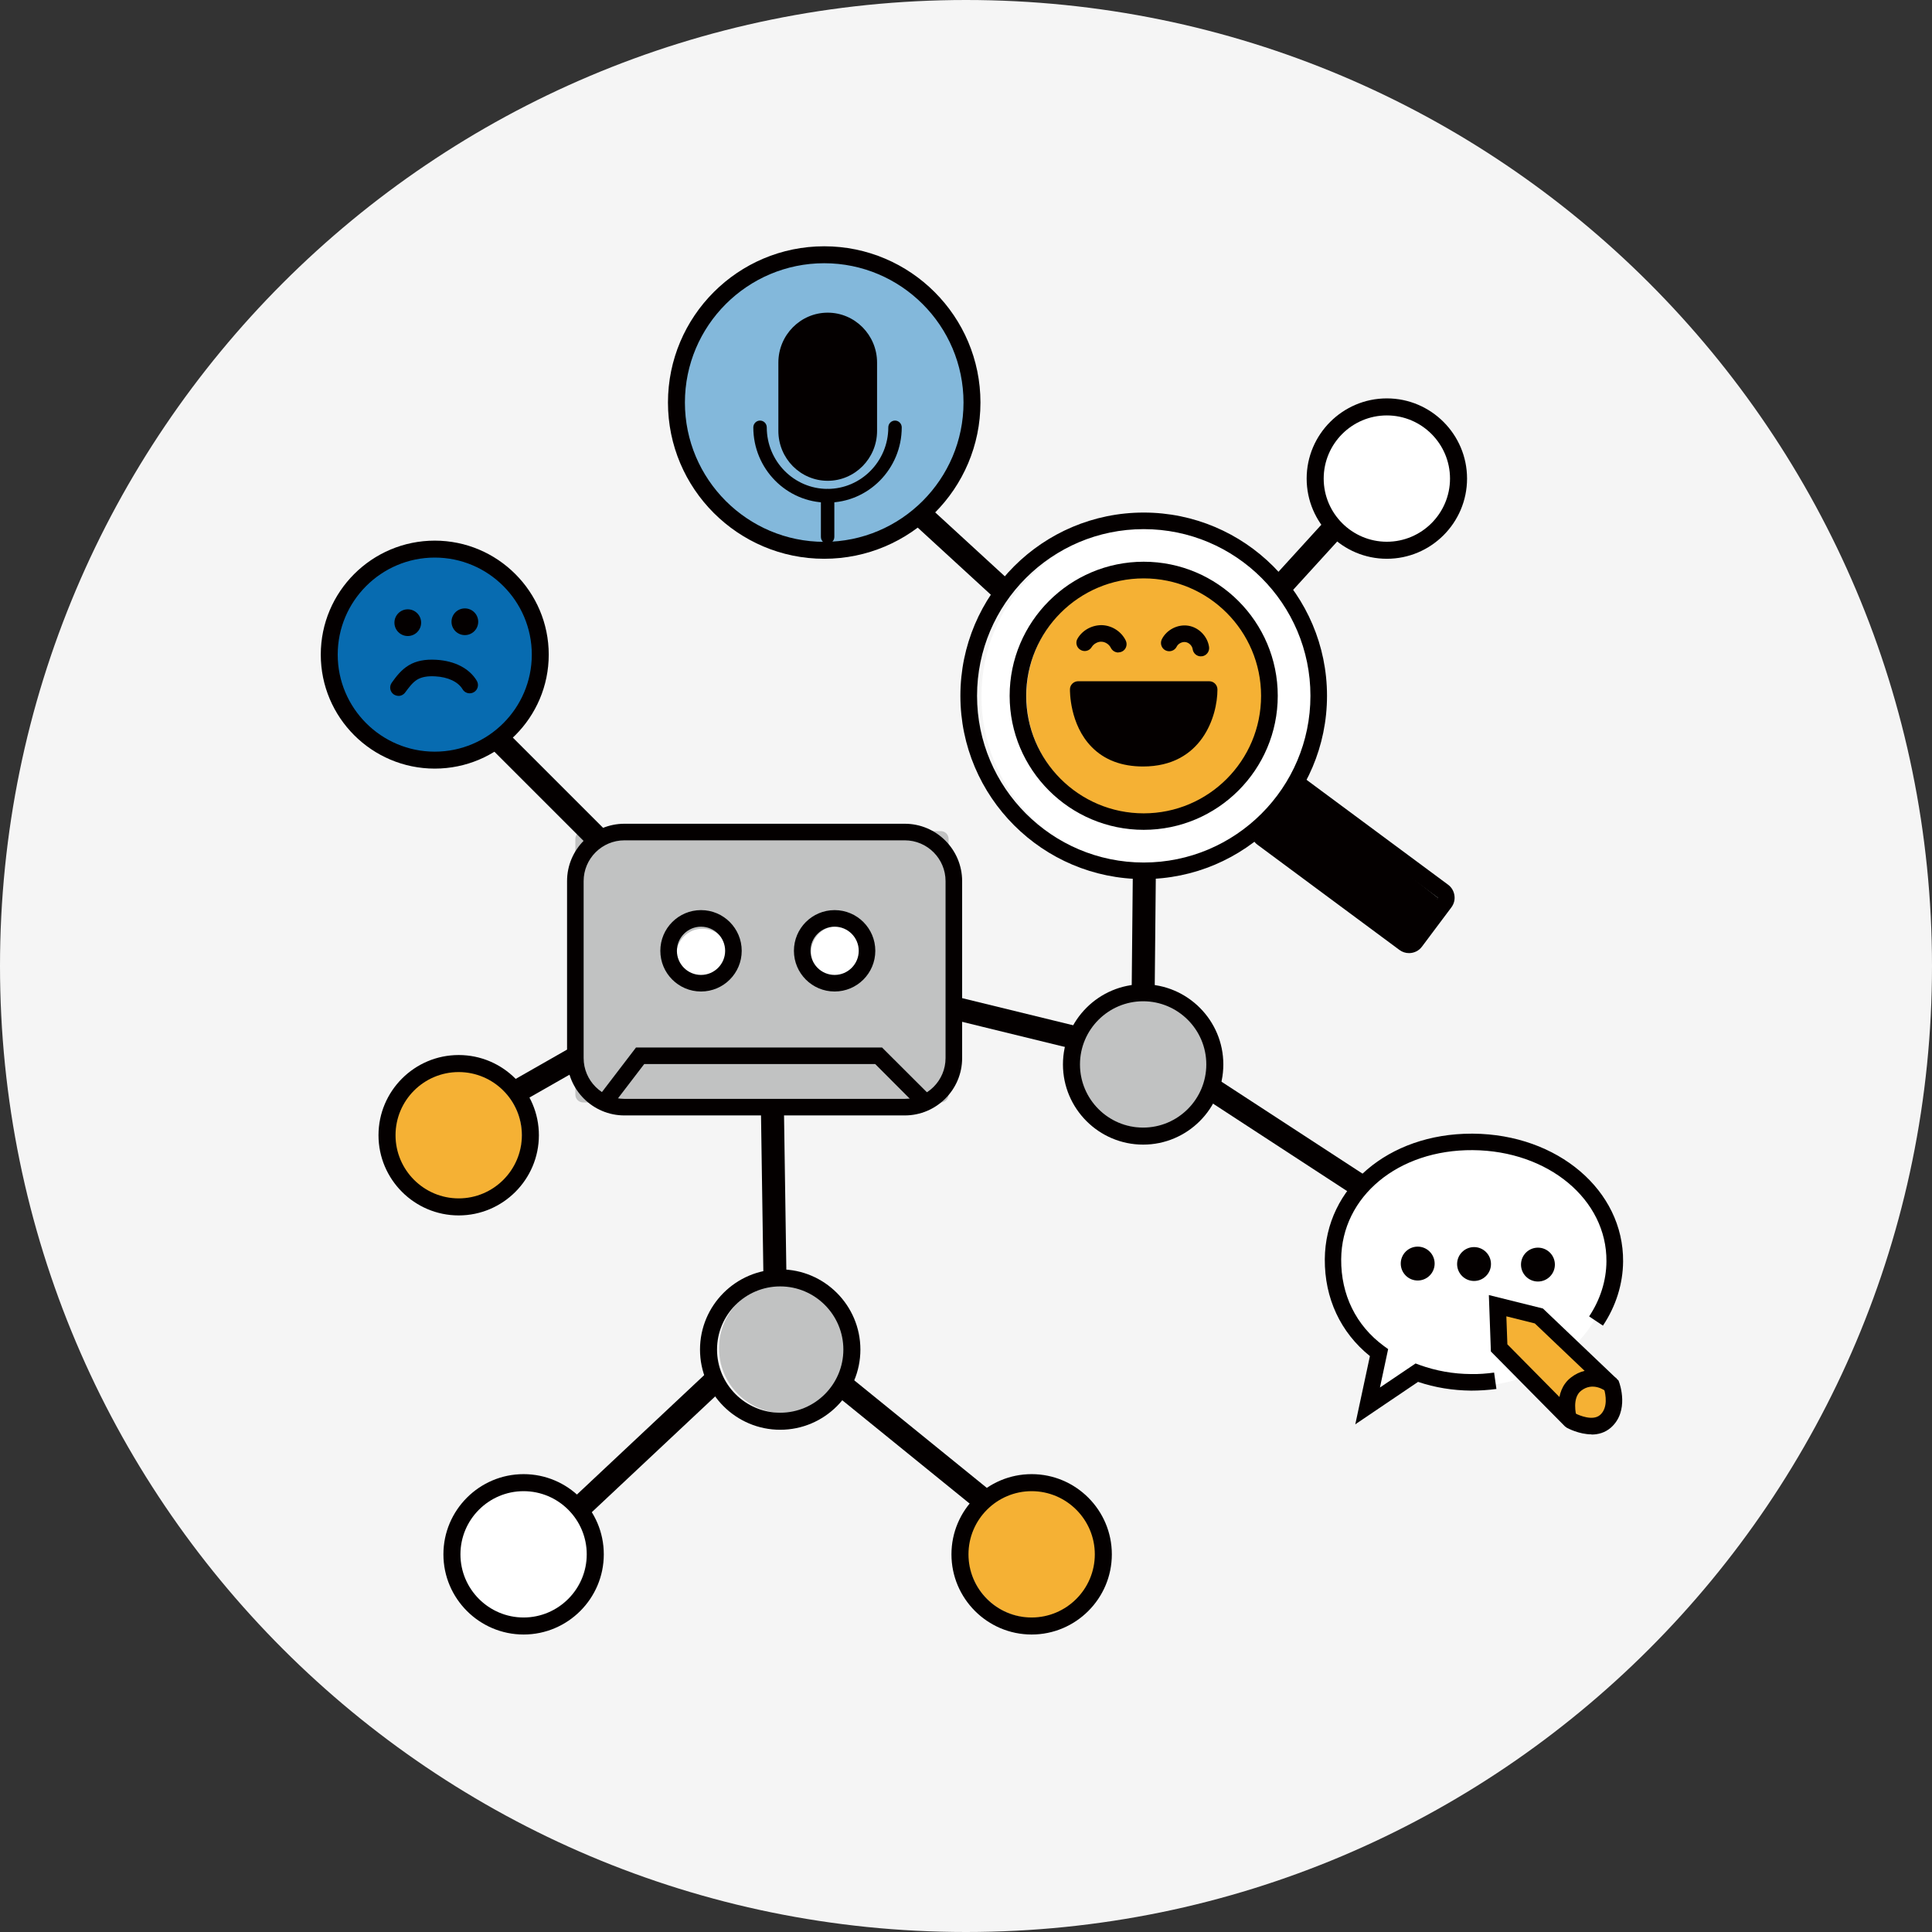 <svg width="210" height="210" viewBox="0 0 210 210" fill="none" xmlns="http://www.w3.org/2000/svg">
<rect x="0" y="0" width="210" height="210" fill="#333333" stroke="none"/>
<g clip-path="url(#clip0_112_217)">
<path d="M105 210C162.99 210 210 162.99 210 105C210 47.01 162.99 0 105 0C47.01 0 0 47.01 0 105C0 162.99 47.01 210 105 210Z" fill="#F5F5F5"/>
<path d="M47.136 83.383C53.464 83.383 58.595 78.253 58.595 71.925C58.595 65.596 53.464 60.466 47.136 60.466C40.807 60.466 35.677 65.596 35.677 71.925C35.677 78.253 40.807 83.383 47.136 83.383Z" fill="#076BB0"/>
<path d="M125.275 94.282C135.545 94.282 143.87 85.957 143.87 75.688C143.87 65.418 135.545 57.093 125.275 57.093C115.006 57.093 106.681 65.418 106.681 75.688C106.681 85.957 115.006 94.282 125.275 94.282Z" fill="white"/>
<path d="M124.525 88.597C131.682 88.597 137.485 82.795 137.485 75.638C137.485 68.48 131.682 62.678 124.525 62.678C117.367 62.678 111.565 68.48 111.565 75.638C111.565 82.795 117.367 88.597 124.525 88.597Z" fill="#F5B134"/>
<path d="M117.059 74.747H131.57C131.57 74.747 131.85 79.401 129.879 80.522C127.907 81.642 126.216 82.913 123.684 82.493C121.152 82.073 117.49 79.391 117.059 74.747Z" fill="#040000"/>
<path d="M102.258 90.339H63.388C62.919 90.339 62.538 90.72 62.538 91.189V118.981C62.538 119.45 62.919 119.831 63.388 119.831H102.258C102.728 119.831 103.109 119.45 103.109 118.981V91.189C103.109 90.72 102.728 90.339 102.258 90.339Z" fill="#C1C2C2"/>
<path d="M89.918 59.996C99.022 59.996 106.401 52.616 106.401 43.513C106.401 34.41 99.022 27.031 89.918 27.031C80.815 27.031 73.436 34.41 73.436 43.513C73.436 52.616 80.815 59.996 89.918 59.996Z" fill="#83B8DB"/>
<path d="M94.502 42.532C94.502 46.936 93.982 50.198 90.129 50.509C85.655 50.869 85.755 46.936 85.755 42.532C85.755 38.129 87.717 34.556 90.129 34.556C92.54 34.556 94.502 38.129 94.502 42.532Z" fill="#040000"/>
<path d="M145.451 139.987C144.83 137.275 145.071 133.041 146.922 130.97C147.833 129.949 148.693 128.288 149.884 127.587C152.716 125.916 156.039 124.505 159.321 124.345C161.213 124.255 164.675 124.975 166.507 125.476C168.959 126.146 170.75 127.487 172.561 129.279C175.454 132.131 175.604 138.105 174.103 141.878C172.601 145.651 169.189 148.493 165.346 149.794C161.503 151.095 157.27 150.965 153.327 149.984C152.186 151.676 150.475 152.967 148.543 153.607C149.504 150.865 150.084 148.793 149.114 146.292C148.233 144.03 146.061 142.629 145.451 139.987Z" fill="white"/>
<path d="M167.548 142.939L175.624 150.645C175.624 150.645 176.565 154.218 174.683 154.588C172.802 154.958 169.99 153.457 169.99 153.457L162.664 146.882L162.104 141.998L167.548 142.939Z" fill="#F5B134"/>
<path d="M76.348 106.591C77.907 106.591 79.17 105.328 79.17 103.769C79.17 102.211 77.907 100.947 76.348 100.947C74.79 100.947 73.526 102.211 73.526 103.769C73.526 105.328 74.79 106.591 76.348 106.591Z" fill="white"/>
<path d="M90.999 106.311C92.558 106.311 93.822 105.048 93.822 103.489C93.822 101.93 92.558 100.667 90.999 100.667C89.441 100.667 88.177 101.93 88.177 103.489C88.177 105.048 89.441 106.311 90.999 106.311Z" fill="white"/>
<path d="M150.305 59.816C154.428 59.816 157.77 56.473 157.77 52.35C157.77 48.227 154.428 44.884 150.305 44.884C146.181 44.884 142.839 48.227 142.839 52.35C142.839 56.473 146.181 59.816 150.305 59.816Z" fill="white"/>
<path d="M56.623 175.904C60.514 175.904 63.669 172.75 63.669 168.859C63.669 164.968 60.514 161.813 56.623 161.813C52.732 161.813 49.578 164.968 49.578 168.859C49.578 172.75 52.732 175.904 56.623 175.904Z" fill="white"/>
<path d="M85.205 153.597C89.096 153.597 92.25 150.443 92.25 146.552C92.25 142.661 89.096 139.506 85.205 139.506C81.314 139.506 78.159 142.661 78.159 146.552C78.159 150.443 81.314 153.597 85.205 153.597Z" fill="#C1C2C2"/>
<path d="M124.375 122.603C128.266 122.603 131.42 119.449 131.42 115.558C131.42 111.667 128.266 108.513 124.375 108.513C120.484 108.513 117.329 111.667 117.329 115.558C117.329 119.449 120.484 122.603 124.375 122.603Z" fill="#C1C2C2"/>
<path d="M112.256 175.864C116.147 175.864 119.301 172.71 119.301 168.819C119.301 164.928 116.147 161.773 112.256 161.773C108.364 161.773 105.21 164.928 105.21 168.819C105.21 172.71 108.364 175.864 112.256 175.864Z" fill="#F5B134"/>
<path d="M49.698 130.499C53.589 130.499 56.743 127.345 56.743 123.454C56.743 119.563 53.589 116.409 49.698 116.409C45.807 116.409 42.653 119.563 42.653 123.454C42.653 127.345 45.807 130.499 49.698 130.499Z" fill="#F5B134"/>
<path d="M141.007 85.665L156.289 97.584L153.687 102.858L137.205 91.089L141.007 85.665Z" fill="#040000"/>
<path d="M98.345 121.242H67.872C64.429 121.242 61.637 118.44 61.637 115.008V95.773C61.637 92.331 64.439 89.538 67.872 89.538H98.345C101.788 89.538 104.58 92.341 104.58 95.773V115.008C104.58 118.45 101.778 121.242 98.345 121.242ZM67.872 91.34C65.43 91.34 63.438 93.331 63.438 95.773V115.008C63.438 117.45 65.43 119.441 67.872 119.441H98.345C100.787 119.441 102.778 117.45 102.778 115.008V95.773C102.778 93.331 100.787 91.34 98.345 91.34H67.872Z" fill="#040000"/>
<path d="M76.198 107.772C73.756 107.772 71.775 105.791 71.775 103.349C71.775 100.907 73.756 98.925 76.198 98.925C78.64 98.925 80.621 100.907 80.621 103.349C80.621 105.791 78.64 107.772 76.198 107.772ZM76.198 100.727C74.757 100.727 73.576 101.908 73.576 103.349C73.576 104.79 74.747 105.971 76.198 105.971C77.649 105.971 78.82 104.79 78.82 103.349C78.82 101.908 77.649 100.727 76.198 100.727Z" fill="#040000"/>
<path d="M90.719 107.772C88.277 107.772 86.296 105.791 86.296 103.349C86.296 100.907 88.277 98.925 90.719 98.925C93.161 98.925 95.142 100.907 95.142 103.349C95.142 105.791 93.161 107.772 90.719 107.772ZM90.719 100.727C89.278 100.727 88.097 101.908 88.097 103.349C88.097 104.79 89.268 105.971 90.719 105.971C92.17 105.971 93.341 104.79 93.341 103.349C93.341 101.908 92.17 100.727 90.719 100.727Z" fill="#040000"/>
<path d="M99.836 120.372L95.132 115.658H70.023L66.631 120.092L65.2 119.001L69.133 113.857H95.873L101.117 119.091L99.836 120.372Z" fill="#040000"/>
<path d="M89.969 52.26C87.006 52.26 84.605 49.828 84.605 46.836V39.41C84.605 36.418 87.016 33.986 89.969 33.986C92.921 33.986 95.333 36.418 95.333 39.41V46.836C95.333 49.828 92.921 52.26 89.969 52.26ZM89.969 35.918C88.067 35.918 86.526 37.489 86.526 39.41V46.836C86.526 48.767 88.067 50.328 89.969 50.328C91.87 50.328 93.411 48.757 93.411 46.836V39.41C93.411 37.479 91.87 35.918 89.969 35.918Z" fill="#040000"/>
<path d="M89.959 54.632C85.505 54.632 81.882 50.969 81.882 46.455C81.882 46.045 82.213 45.715 82.613 45.715C83.013 45.715 83.344 46.045 83.344 46.455C83.344 50.138 86.306 53.141 89.948 53.141C93.591 53.141 96.554 50.138 96.554 46.455C96.554 46.045 96.884 45.715 97.284 45.715C97.684 45.715 98.015 46.045 98.015 46.455C98.015 50.959 94.392 54.632 89.939 54.632H89.959Z" fill="#040000"/>
<path d="M89.959 59.095C89.548 59.095 89.228 58.765 89.228 58.355V53.901C89.228 53.491 89.558 53.161 89.959 53.161C90.359 53.161 90.689 53.491 90.689 53.901V58.355C90.689 58.765 90.359 59.095 89.959 59.095Z" fill="#040000"/>
<path d="M124.315 95.553C113.326 95.553 104.39 86.616 104.39 75.628C104.39 64.639 113.326 55.713 124.315 55.713C135.303 55.713 144.24 64.65 144.24 75.628C144.24 86.606 135.303 95.553 124.315 95.553ZM124.315 57.514C114.327 57.514 106.201 65.64 106.201 75.628C106.201 85.615 114.327 93.752 124.315 93.752C134.302 93.752 142.439 85.625 142.439 75.628C142.439 65.63 134.312 57.514 124.315 57.514Z" fill="#040000"/>
<path d="M124.315 90.199C116.279 90.199 109.744 83.664 109.744 75.628C109.744 67.592 116.279 61.057 124.315 61.057C132.351 61.057 138.886 67.592 138.886 75.628C138.886 83.664 132.351 90.199 124.315 90.199ZM124.315 62.868C117.279 62.868 111.545 68.592 111.545 75.638C111.545 82.683 117.269 88.407 124.315 88.407C131.36 88.407 137.074 82.683 137.074 75.638C137.074 68.592 131.35 62.868 124.315 62.868Z" fill="#040000"/>
<path d="M140.677 84.404C141.148 84.334 141.608 84.454 141.978 84.735L157.4 96.163C157.78 96.444 158.02 96.854 158.09 97.324C158.161 97.794 158.04 98.245 157.76 98.625L154.558 102.898C154.218 103.359 153.687 103.599 153.157 103.599C152.786 103.599 152.426 103.489 152.106 103.249L136.684 91.82C136.304 91.54 136.064 91.129 135.994 90.659M140.907 86.176L137.765 90.439L153.177 101.798L156.289 97.574L140.907 86.166V86.176Z" fill="#040000"/>
<path d="M124.255 124.415C119.451 124.415 115.538 120.502 115.538 115.698C115.538 110.895 119.451 106.982 124.255 106.982C129.058 106.982 132.971 110.895 132.971 115.698C132.971 120.502 129.058 124.415 124.255 124.415ZM124.255 108.833C120.472 108.833 117.389 111.915 117.389 115.698C117.389 119.481 120.472 122.564 124.255 122.564C128.038 122.564 131.12 119.481 131.12 115.698C131.12 111.915 128.038 108.833 124.255 108.833Z" fill="#040000"/>
<path d="M150.745 60.736C145.941 60.736 142.028 56.824 142.028 52.02C142.028 47.216 145.941 43.303 150.745 43.303C155.549 43.303 159.462 47.216 159.462 52.02C159.462 56.824 155.549 60.736 150.745 60.736ZM150.745 45.155C146.962 45.155 143.88 48.237 143.88 52.02C143.88 55.803 146.962 58.885 150.745 58.885C154.528 58.885 157.61 55.803 157.61 52.02C157.61 48.237 154.528 45.155 150.745 45.155Z" fill="#040000"/>
<path d="M84.805 155.409C80.001 155.409 76.088 151.496 76.088 146.692C76.088 141.888 80.001 137.975 84.805 137.975C89.608 137.975 93.521 141.888 93.521 146.692C93.521 151.496 89.608 155.409 84.805 155.409ZM84.805 139.827C81.012 139.827 77.939 142.909 77.939 146.692C77.939 150.475 81.022 153.557 84.805 153.557C88.588 153.557 91.67 150.475 91.67 146.692C91.67 142.909 88.588 139.827 84.805 139.827Z" fill="#040000"/>
<path d="M56.913 177.665C52.11 177.665 48.197 173.752 48.197 168.949C48.197 164.145 52.11 160.232 56.913 160.232C61.717 160.232 65.63 164.145 65.63 168.949C65.63 173.752 61.717 177.665 56.913 177.665ZM56.913 162.084C53.13 162.084 50.048 165.166 50.048 168.949C50.048 172.732 53.13 175.814 56.913 175.814C60.696 175.814 63.779 172.732 63.779 168.949C63.779 165.166 60.696 162.084 56.913 162.084Z" fill="#040000"/>
<path d="M49.858 132.111C45.054 132.111 41.141 128.198 41.141 123.394C41.141 118.59 45.054 114.677 49.858 114.677C54.662 114.677 58.575 118.59 58.575 123.394C58.575 128.198 54.662 132.111 49.858 132.111ZM49.858 116.529C46.065 116.529 42.993 119.611 42.993 123.394C42.993 127.177 46.075 130.259 49.858 130.259C53.641 130.259 56.723 127.177 56.723 123.394C56.723 119.611 53.641 116.529 49.858 116.529Z" fill="#040000"/>
<path d="M47.256 83.544C40.421 83.544 34.867 77.99 34.867 71.154C34.867 64.319 40.421 58.765 47.256 58.765C54.091 58.765 59.645 64.319 59.645 71.154C59.645 77.99 54.091 83.544 47.256 83.544ZM47.256 60.606C41.442 60.606 36.708 65.34 36.708 71.154C36.708 76.969 41.442 81.702 47.256 81.702C53.07 81.702 57.804 76.969 57.804 71.154C57.804 65.34 53.07 60.606 47.256 60.606Z" fill="#040000"/>
<path d="M112.135 177.665C107.332 177.665 103.419 173.752 103.419 168.949C103.419 164.145 107.332 160.232 112.135 160.232C116.939 160.232 120.852 164.145 120.852 168.949C120.852 173.752 116.939 177.665 112.135 177.665ZM112.135 162.084C108.353 162.084 105.27 165.166 105.27 168.949C105.27 172.732 108.353 175.814 112.135 175.814C115.918 175.814 119.001 172.732 119.001 168.949C119.001 165.166 115.918 162.084 112.135 162.084Z" fill="#040000"/>
<path d="M123.14 94.173L123.006 107.893L125.508 107.917L125.642 94.197L123.14 94.173Z" fill="#040000"/>
<path d="M104.536 108.482L103.941 110.912L116.618 114.012L117.212 111.581L104.536 108.482Z" fill="#040000"/>
<path d="M147.532 130.189L131.01 119.411L132.331 117.29L148.863 128.068L147.532 130.189Z" fill="#040000"/>
<path d="M55.07 79.502L53.301 81.271L64.291 92.26L66.06 90.491L55.07 79.502Z" fill="#040000"/>
<path d="M144.172 56.434L138.396 62.773L140.245 64.459L146.022 58.119L144.172 56.434Z" fill="#040000"/>
<path d="M85.485 138.906H82.983L82.713 120.822H85.215L85.485 138.906Z" fill="#040000"/>
<path d="M92.627 149.852L91.051 151.795L105.988 163.913L107.564 161.97L92.627 149.852Z" fill="#040000"/>
<path d="M63.678 164.976L61.957 163.155L76.739 149.284L78.46 151.105L63.678 164.976Z" fill="#040000"/>
<path d="M61.908 113.932L55.431 117.625L56.67 119.798L63.147 116.105L61.908 113.932Z" fill="#040000"/>
<path d="M89.588 60.736C80.221 60.736 72.605 53.121 72.605 43.753C72.605 34.386 80.221 26.77 89.588 26.77C98.955 26.77 106.571 34.386 106.571 43.753C106.571 53.121 98.955 60.736 89.588 60.736ZM89.588 28.612C81.242 28.612 74.447 35.407 74.447 43.753C74.447 52.1 81.242 58.895 89.588 58.895C97.935 58.895 104.73 52.1 104.73 43.753C104.73 35.407 97.935 28.612 89.588 28.612Z" fill="#040000"/>
<path d="M101.139 55.225L99.447 57.069L108.043 64.96L109.735 63.116L101.139 55.225Z" fill="#040000"/>
<path d="M147.312 154.828L148.903 147.402C145.711 144.83 143.97 141.118 144 136.864C144.06 129.068 150.905 123.224 159.952 123.224C160.002 123.224 160.062 123.224 160.112 123.224C169.319 123.294 176.484 129.399 176.424 137.114C176.404 139.566 175.644 141.978 174.233 144.09L172.732 143.089C173.943 141.268 174.603 139.196 174.613 137.094C174.663 130.389 168.288 125.075 160.082 125.015C151.976 124.955 145.831 130.049 145.781 136.874C145.751 140.727 147.392 144.08 150.415 146.301L150.885 146.642L149.994 150.815L153.867 148.203L154.298 148.363C156.079 149.004 157.96 149.344 159.902 149.354C160.732 149.374 161.583 149.304 162.404 149.194L162.654 150.975C161.753 151.095 160.813 151.155 159.902 151.155C157.91 151.135 155.979 150.825 154.137 150.204L147.312 154.818V154.828Z" fill="#040000"/>
<path d="M154.097 139.186C155.114 139.186 155.939 138.362 155.939 137.345C155.939 136.328 155.114 135.503 154.097 135.503C153.08 135.503 152.256 136.328 152.256 137.345C152.256 138.362 153.08 139.186 154.097 139.186Z" fill="#040000"/>
<path d="M160.222 139.236C161.239 139.236 162.063 138.412 162.063 137.395C162.063 136.378 161.239 135.553 160.222 135.553C159.205 135.553 158.381 136.378 158.381 137.395C158.381 138.412 159.205 139.236 160.222 139.236Z" fill="#040000"/>
<path d="M167.167 139.296C168.184 139.296 169.009 138.472 169.009 137.455C169.009 136.438 168.184 135.614 167.167 135.614C166.15 135.614 165.326 136.438 165.326 137.455C165.326 138.472 166.15 139.296 167.167 139.296Z" fill="#040000"/>
<path d="M172.992 155.909C171.621 155.909 170.38 155.228 170.3 155.188L170.1 155.038L162.053 146.902L161.833 140.767L167.708 142.228L175.924 150.054L175.994 150.245C176.044 150.375 177.135 153.397 175.083 155.188C174.443 155.739 173.702 155.929 172.982 155.929L172.992 155.909ZM171.28 153.657C171.671 153.847 173.132 154.478 173.913 153.807C174.823 153.017 174.513 151.546 174.373 151.035L166.827 143.85L163.735 143.079L163.845 146.121L171.291 153.657H171.28Z" fill="#040000"/>
<path d="M169.589 154.308C169.559 154.188 168.779 151.265 170.75 149.734C172.702 148.213 174.853 149.144 175.724 149.854L174.593 151.255C174.453 151.145 173.142 150.164 171.861 151.165C170.84 151.956 171.331 153.827 171.331 153.847L169.589 154.318V154.308Z" fill="#040000"/>
<path d="M43.313 75.638C43.133 75.638 42.943 75.578 42.783 75.468C42.382 75.177 42.292 74.617 42.583 74.207C43.033 73.576 43.603 72.806 44.444 72.305C45.234 71.835 46.205 71.645 47.406 71.715C49.428 71.825 51.039 72.665 51.83 74.007C52.08 74.437 51.94 74.987 51.509 75.237C51.079 75.488 50.529 75.347 50.278 74.917C49.808 74.117 48.697 73.586 47.306 73.516C46.475 73.466 45.835 73.586 45.355 73.866C44.844 74.177 44.434 74.737 44.034 75.278C43.853 75.518 43.583 75.648 43.303 75.648L43.313 75.638Z" fill="#040000"/>
<path d="M44.324 69.133C45.125 69.133 45.775 68.483 45.775 67.682C45.775 66.88 45.125 66.231 44.324 66.231C43.522 66.231 42.873 66.88 42.873 67.682C42.873 68.483 43.522 69.133 44.324 69.133Z" fill="#040000"/>
<path d="M50.529 69.033C51.33 69.033 51.98 68.383 51.98 67.582C51.98 66.78 51.33 66.13 50.529 66.13C49.727 66.13 49.077 66.78 49.077 67.582C49.077 68.383 49.727 69.033 50.529 69.033Z" fill="#040000"/>
<path d="M121.553 70.924C121.222 70.924 120.902 70.734 120.742 70.414C120.562 70.043 120.142 69.763 119.731 69.753C119.351 69.723 118.881 69.973 118.67 70.324C118.42 70.754 117.87 70.894 117.439 70.634C117.009 70.384 116.869 69.823 117.129 69.403C117.68 68.472 118.73 67.922 119.811 67.952C120.892 68.002 121.893 68.652 122.363 69.623C122.583 70.073 122.393 70.614 121.953 70.824C121.823 70.884 121.693 70.914 121.563 70.914L121.553 70.924Z" fill="#040000"/>
<path d="M130.529 71.344C130.089 71.344 129.709 71.024 129.639 70.574C129.589 70.194 129.248 69.853 128.868 69.793C128.498 69.733 128.058 69.953 127.897 70.294C127.677 70.734 127.137 70.914 126.687 70.694C126.246 70.474 126.066 69.933 126.286 69.483C126.807 68.452 128.008 67.832 129.158 68.012C130.299 68.192 131.25 69.163 131.42 70.314C131.49 70.804 131.15 71.264 130.66 71.335C130.62 71.335 130.569 71.335 130.529 71.335V71.344Z" fill="#040000"/>
<path d="M124.245 83.314C121.923 83.314 120.041 82.603 118.66 81.192C116.249 78.74 116.299 75.087 116.299 74.927C116.299 74.437 116.709 74.047 117.199 74.047H131.43C131.931 74.047 132.331 74.447 132.331 74.947C132.331 77.84 130.64 83.314 124.245 83.314ZM118.16 75.848C118.29 76.899 118.7 78.67 119.951 79.941C120.982 80.982 122.423 81.512 124.235 81.512C129.068 81.512 130.189 77.649 130.439 75.848H118.15H118.16Z" fill="#040000"/>
</g>
<defs>
<clipPath id="clip0_112_217">
<rect width="210" height="210" fill="white"/>
</clipPath>
</defs>
</svg>
